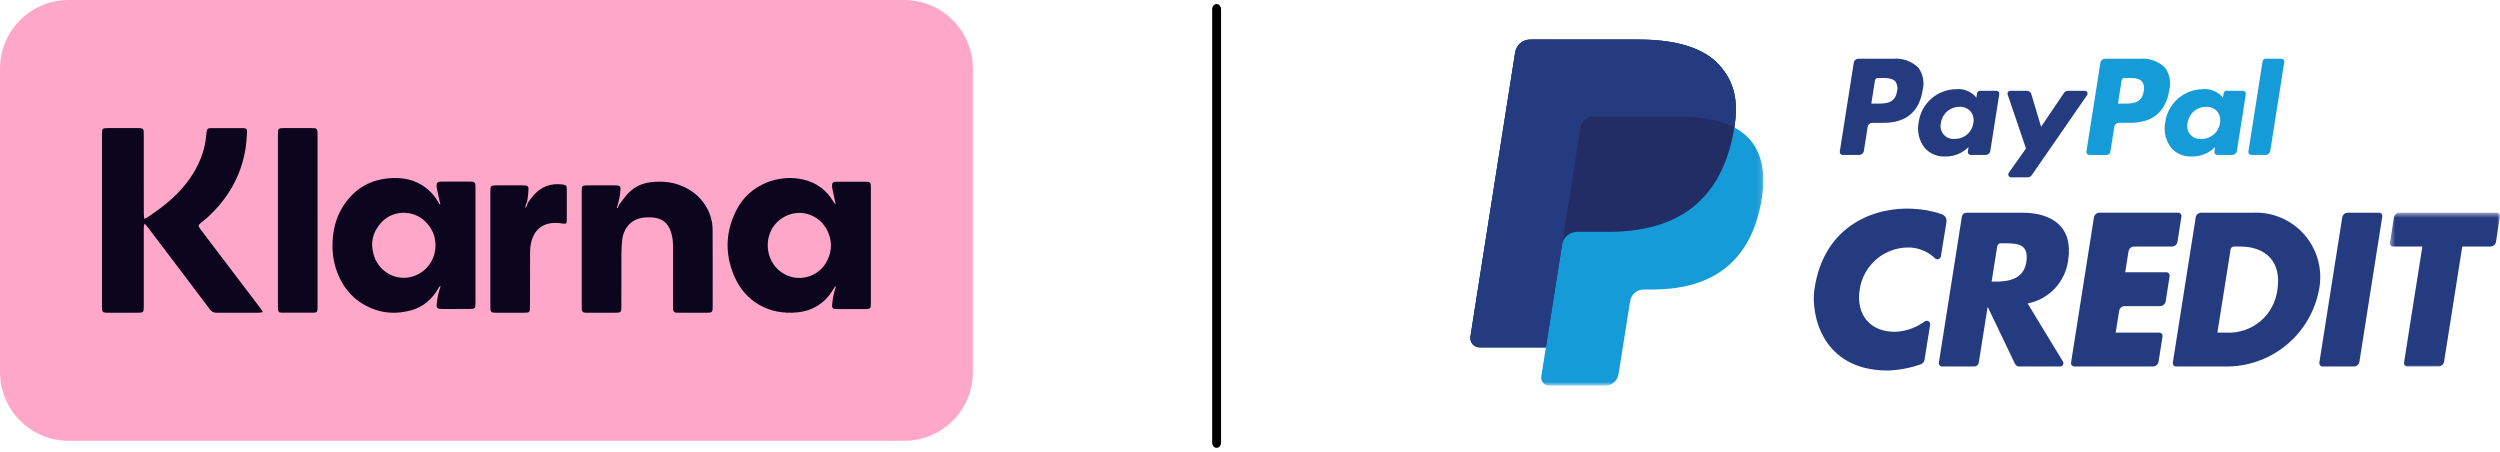 <svg width="442" height="80" viewBox="0 0 442 80" fill="none" xmlns="http://www.w3.org/2000/svg">
<path d="M215.097 79.178C214.889 79.178 214.689 79.079 214.542 78.903C214.395 78.728 214.312 78.489 214.312 78.241V1.645C214.312 1.397 214.395 1.158 214.542 0.983C214.689 0.807 214.889 0.708 215.097 0.708C215.305 0.708 215.505 0.807 215.652 0.983C215.799 1.158 215.882 1.397 215.882 1.645V78.241C215.882 78.489 215.799 78.728 215.652 78.903C215.505 79.079 215.305 79.178 215.097 79.178Z" fill="black"/>
<g clip-path="url(#clip0_575_573)">
<mask id="mask0_575_573" style="mask-type:luminance" maskUnits="userSpaceOnUse" x="259" y="6" width="53" height="63">
<path d="M259.949 6.986H311.848V68.193H259.949V6.986Z" fill="white"/>
</mask>
<g mask="url(#mask0_575_573)">
<path d="M306.63 22.537C307.375 17.775 306.63 14.537 304.053 11.602C301.22 8.371 296.105 6.983 289.562 6.983H270.565C269.918 6.983 269.292 7.214 268.8 7.635C268.307 8.055 267.982 8.638 267.881 9.279L259.97 59.514C259.933 59.747 259.948 59.986 260.012 60.213C260.076 60.44 260.188 60.651 260.341 60.83C260.494 61.01 260.685 61.154 260.899 61.253C261.113 61.352 261.346 61.403 261.582 61.403H273.311L272.502 66.543C272.469 66.746 272.481 66.955 272.537 67.153C272.593 67.352 272.691 67.536 272.825 67.693C272.959 67.85 273.125 67.976 273.312 68.062C273.499 68.149 273.703 68.194 273.909 68.194H283.793C284.36 68.194 284.908 67.992 285.339 67.623C285.77 67.254 286.055 66.744 286.143 66.184L286.239 65.68L288.105 53.855L288.226 53.203C288.314 52.642 288.599 52.132 289.03 51.763C289.461 51.395 290.009 51.192 290.575 51.193H292.054C301.631 51.193 309.131 47.297 311.321 36.028C312.235 31.319 311.762 27.39 309.343 24.627C308.576 23.771 307.659 23.063 306.637 22.537" fill="#159BD7"/>
</g>
<path d="M306.63 22.537C307.375 17.775 306.63 14.537 304.053 11.602C301.22 8.371 296.105 6.983 289.562 6.983H270.565C269.918 6.983 269.292 7.214 268.8 7.635C268.307 8.055 267.982 8.638 267.881 9.279L259.97 59.514C259.933 59.747 259.948 59.986 260.012 60.213C260.076 60.44 260.188 60.651 260.341 60.83C260.494 61.01 260.685 61.154 260.899 61.253C261.113 61.352 261.346 61.403 261.582 61.403H273.311L276.256 42.696L276.166 43.282C276.265 42.643 276.589 42.06 277.079 41.639C277.57 41.217 278.194 40.986 278.841 40.985H284.415C295.361 40.985 303.933 36.531 306.438 23.653C306.512 23.273 306.572 22.903 306.633 22.538" fill="#222C65"/>
<path d="M279.419 22.599C279.509 22.04 279.794 21.531 280.225 21.164C280.655 20.797 281.202 20.596 281.768 20.596H296.658C298.303 20.585 299.945 20.705 301.571 20.954C302 21.024 302.42 21.104 302.825 21.195C303.23 21.285 303.625 21.385 304.007 21.496C304.199 21.551 304.386 21.611 304.571 21.672C305.28 21.905 305.969 22.196 306.63 22.543C307.375 17.78 306.63 14.543 304.053 11.607C301.22 8.371 296.105 6.983 289.562 6.983H270.565C269.918 6.983 269.292 7.214 268.8 7.635C268.307 8.055 267.982 8.638 267.881 9.279L259.97 59.514C259.933 59.747 259.948 59.986 260.012 60.213C260.076 60.44 260.188 60.651 260.341 60.83C260.494 61.01 260.685 61.154 260.899 61.253C261.113 61.352 261.346 61.403 261.582 61.403H273.311L276.256 42.696L279.419 22.599Z" fill="#253B80"/>
<path d="M392.034 58.808H393.612C395.802 58.926 397.954 58.205 399.633 56.792C401.311 55.38 402.39 53.38 402.65 51.2C403.406 46.331 400.634 43.592 396.097 43.592H394.945C394.807 43.592 394.674 43.641 394.57 43.731C394.465 43.821 394.396 43.945 394.375 44.081L392.034 58.808ZM388.193 38.443C388.23 38.21 388.349 37.997 388.529 37.844C388.708 37.691 388.937 37.606 389.173 37.606H398.336C400.059 37.528 401.777 37.844 403.36 38.529C404.943 39.214 406.35 40.25 407.474 41.559C408.598 42.869 409.411 44.417 409.849 46.088C410.288 47.758 410.342 49.506 410.006 51.2C409.307 54.954 407.34 58.352 404.436 60.827C401.532 63.302 397.867 64.702 394.055 64.794H384.725C384.641 64.794 384.559 64.776 384.483 64.741C384.408 64.706 384.34 64.655 384.286 64.591C384.232 64.528 384.192 64.454 384.169 64.373C384.147 64.293 384.142 64.209 384.154 64.126L388.201 38.443" fill="#253B80"/>
<path d="M376.327 44.428L375.739 48.134H383.022C383.105 48.134 383.187 48.152 383.263 48.187C383.339 48.222 383.406 48.273 383.46 48.337C383.514 48.4 383.554 48.474 383.577 48.554C383.6 48.635 383.605 48.719 383.592 48.801L382.893 53.281C382.856 53.514 382.737 53.727 382.557 53.881C382.378 54.034 382.149 54.119 381.913 54.119H375.649C375.413 54.119 375.186 54.202 375.007 54.355C374.828 54.508 374.709 54.719 374.672 54.952L374.05 58.806H381.764C381.847 58.806 381.929 58.825 382.005 58.859C382.08 58.894 382.148 58.945 382.202 59.009C382.256 59.072 382.296 59.146 382.319 59.227C382.342 59.307 382.347 59.391 382.334 59.473L381.634 63.953C381.598 64.186 381.479 64.399 381.299 64.553C381.119 64.706 380.891 64.791 380.655 64.791H366.73C366.647 64.791 366.565 64.772 366.489 64.737C366.414 64.703 366.346 64.652 366.292 64.588C366.238 64.525 366.198 64.451 366.175 64.37C366.153 64.29 366.147 64.206 366.16 64.123L370.208 38.44C370.245 38.207 370.363 37.995 370.542 37.842C370.721 37.688 370.949 37.604 371.185 37.603H385.11C385.194 37.604 385.276 37.622 385.352 37.657C385.427 37.692 385.494 37.743 385.549 37.806C385.603 37.869 385.643 37.944 385.665 38.024C385.688 38.104 385.694 38.188 385.681 38.271L384.98 42.75C384.944 42.983 384.825 43.196 384.646 43.35C384.467 43.504 384.239 43.588 384.003 43.588H377.307C377.071 43.588 376.842 43.672 376.663 43.826C376.483 43.979 376.364 44.192 376.327 44.425" fill="#253B80"/>
<path d="M416.164 64.794H410.629C410.546 64.793 410.463 64.775 410.388 64.74C410.312 64.705 410.245 64.654 410.191 64.591C410.137 64.528 410.097 64.453 410.074 64.373C410.051 64.293 410.046 64.209 410.058 64.126L414.106 38.443C414.143 38.21 414.262 37.998 414.441 37.844C414.62 37.691 414.848 37.607 415.083 37.606H420.619C420.702 37.606 420.784 37.624 420.86 37.659C420.936 37.694 421.003 37.745 421.057 37.809C421.112 37.872 421.151 37.946 421.174 38.027C421.197 38.107 421.202 38.191 421.189 38.274L417.143 63.957C417.105 64.19 416.986 64.403 416.807 64.556C416.627 64.71 416.399 64.794 416.163 64.794" fill="#253B80"/>
<path d="M352.117 49.793H352.801C355.105 49.793 357.756 49.36 358.239 46.403C358.721 43.447 357.183 43.023 354.72 43.013H353.721C353.575 43.013 353.434 43.066 353.323 43.16C353.212 43.255 353.138 43.387 353.115 43.531L352.117 49.793ZM364.23 64.794H356.978C356.827 64.794 356.679 64.751 356.551 64.67C356.423 64.589 356.321 64.474 356.256 64.337L351.469 54.337H351.399L349.849 64.117C349.819 64.306 349.723 64.478 349.578 64.602C349.433 64.726 349.248 64.794 349.057 64.794H343.36C343.277 64.793 343.195 64.775 343.119 64.74C343.044 64.705 342.976 64.654 342.922 64.591C342.868 64.528 342.828 64.453 342.805 64.373C342.783 64.293 342.777 64.209 342.79 64.126L346.862 38.285C346.891 38.095 346.987 37.923 347.132 37.799C347.277 37.674 347.462 37.606 347.653 37.606H357.517C362.881 37.606 366.555 40.166 365.654 45.972C365.42 47.845 364.601 49.596 363.315 50.975C362.028 52.355 360.339 53.292 358.489 53.653L364.726 63.916C364.779 64.003 364.808 64.104 364.81 64.206C364.811 64.309 364.786 64.41 364.735 64.5C364.685 64.589 364.612 64.664 364.523 64.716C364.435 64.768 364.334 64.795 364.231 64.795" fill="#253B80"/>
<mask id="mask1_575_573" style="mask-type:luminance" maskUnits="userSpaceOnUse" x="422" y="37" width="20" height="28">
<path d="M422.483 37.603H442V64.998H422.483V37.603Z" fill="white"/>
</mask>
<g mask="url(#mask1_575_573)">
<path d="M431.136 64.793H425.601C425.517 64.793 425.435 64.775 425.359 64.74C425.284 64.705 425.217 64.654 425.162 64.591C425.108 64.528 425.068 64.453 425.046 64.373C425.023 64.293 425.018 64.209 425.03 64.126L428.272 43.592H423.114C423.03 43.592 422.948 43.574 422.872 43.539C422.796 43.505 422.729 43.454 422.675 43.39C422.621 43.327 422.581 43.252 422.558 43.172C422.535 43.092 422.53 43.007 422.543 42.925L423.244 38.444C423.279 38.209 423.398 37.993 423.579 37.838C423.76 37.683 423.991 37.598 424.229 37.6H441.423C441.506 37.6 441.588 37.618 441.664 37.653C441.74 37.688 441.807 37.739 441.861 37.802C441.915 37.866 441.955 37.94 441.978 38.02C442.001 38.1 442.006 38.184 441.993 38.267L441.292 42.746C441.256 42.979 441.137 43.192 440.958 43.346C440.779 43.499 440.551 43.584 440.315 43.584H435.329L432.112 63.949C432.075 64.182 431.956 64.394 431.777 64.547C431.598 64.701 431.37 64.785 431.135 64.785" fill="#253B80"/>
</g>
<path d="M343.145 45.333C343.126 45.446 343.076 45.552 343.001 45.638C342.925 45.724 342.827 45.787 342.717 45.82C342.607 45.853 342.491 45.855 342.38 45.825C342.269 45.796 342.169 45.736 342.091 45.652C341.442 45.026 340.675 44.535 339.835 44.21C338.994 43.884 338.098 43.73 337.197 43.755C335.129 43.8 333.146 44.582 331.603 45.961C330.06 47.34 329.06 49.225 328.783 51.278C328.133 55.566 330.581 58.662 334.97 58.662C336.891 58.611 338.751 57.968 340.294 56.82C340.393 56.751 340.51 56.712 340.63 56.708C340.751 56.705 340.87 56.737 340.972 56.801C341.074 56.865 341.155 56.958 341.205 57.068C341.255 57.178 341.271 57.3 341.251 57.42L340.248 63.641C340.219 63.822 340.139 63.992 340.017 64.13C339.896 64.268 339.738 64.368 339.561 64.42C337.69 65.074 335.73 65.441 333.749 65.508C322.045 65.508 320.174 55.498 320.776 51.242C322.468 39.309 332.137 36.575 338.065 36.906C339.871 36.959 341.659 37.293 343.363 37.896C343.625 37.995 343.845 38.182 343.986 38.426C344.127 38.669 344.179 38.953 344.134 39.231L343.151 45.326" fill="#253B80"/>
<path d="M379.008 16.121C378.675 18.319 376.998 18.319 375.376 18.319H374.455L375.102 14.216C375.121 14.096 375.182 13.986 375.274 13.908C375.367 13.829 375.484 13.785 375.606 13.785H376.028C377.132 13.785 378.173 13.785 378.711 14.415C378.883 14.66 378.999 14.94 379.05 15.235C379.101 15.529 379.087 15.832 379.008 16.121ZM378.303 10.382H372.19C371.987 10.382 371.791 10.454 371.637 10.586C371.483 10.718 371.381 10.9 371.35 11.101L368.877 26.797C368.866 26.869 368.87 26.944 368.89 27.015C368.91 27.086 368.945 27.151 368.993 27.208C369.041 27.264 369.1 27.309 369.167 27.34C369.234 27.37 369.306 27.387 369.38 27.387H372.516C372.658 27.387 372.795 27.336 372.902 27.244C373.01 27.152 373.082 27.025 373.104 26.885L373.805 22.435C373.836 22.235 373.938 22.052 374.092 21.921C374.246 21.789 374.442 21.717 374.645 21.717H376.579C380.605 21.717 382.93 19.766 383.537 15.898C383.707 15.222 383.725 14.518 383.59 13.834C383.455 13.151 383.171 12.506 382.758 11.946C382.171 11.38 381.468 10.947 380.699 10.677C379.93 10.407 379.112 10.306 378.301 10.382" fill="#159BD7"/>
<path d="M335.403 16.121C335.069 18.319 333.393 18.319 331.772 18.319H330.85L331.496 14.216C331.515 14.096 331.576 13.987 331.669 13.908C331.761 13.829 331.878 13.785 332 13.785H332.422C333.526 13.785 334.567 13.785 335.105 14.415C335.277 14.66 335.393 14.94 335.444 15.235C335.495 15.53 335.481 15.832 335.403 16.121ZM334.697 10.382H328.584C328.381 10.382 328.185 10.454 328.031 10.586C327.877 10.718 327.775 10.901 327.744 11.101L325.273 26.802C325.261 26.875 325.266 26.95 325.286 27.02C325.306 27.091 325.341 27.157 325.388 27.213C325.436 27.269 325.495 27.314 325.562 27.345C325.629 27.376 325.702 27.392 325.775 27.392H328.696C328.898 27.392 329.094 27.32 329.248 27.189C329.402 27.057 329.504 26.875 329.535 26.674L330.202 22.439C330.233 22.239 330.335 22.057 330.489 21.925C330.643 21.793 330.839 21.721 331.041 21.721H332.975C337.002 21.721 339.326 19.77 339.934 15.902C340.104 15.227 340.122 14.522 339.987 13.839C339.852 13.155 339.568 12.51 339.154 11.95C338.567 11.384 337.865 10.951 337.096 10.682C336.327 10.412 335.509 10.311 334.697 10.386" fill="#253B80"/>
<path d="M348.892 21.755C348.778 22.546 348.379 23.268 347.77 23.784C347.161 24.301 346.384 24.576 345.586 24.558C345.22 24.596 344.85 24.544 344.509 24.407C344.167 24.271 343.864 24.052 343.625 23.772C343.386 23.491 343.22 23.157 343.139 22.797C343.059 22.438 343.067 22.064 343.163 21.708C343.274 20.919 343.668 20.198 344.272 19.678C344.876 19.16 345.647 18.878 346.443 18.888C346.807 18.869 347.171 18.93 347.509 19.069C347.846 19.207 348.149 19.419 348.394 19.689C348.623 19.976 348.785 20.31 348.871 20.667C348.957 21.023 348.964 21.395 348.892 21.755ZM352.971 16.05H350.048C349.927 16.051 349.81 16.094 349.718 16.173C349.626 16.252 349.565 16.36 349.546 16.48L349.413 17.3L349.209 17.003C348.764 16.546 348.22 16.198 347.619 15.985C347.018 15.771 346.377 15.699 345.743 15.773C344.13 15.808 342.582 16.423 341.384 17.506C340.185 18.588 339.414 20.066 339.212 21.669C339.058 22.454 339.076 23.264 339.264 24.041C339.452 24.819 339.807 25.547 340.303 26.174C340.766 26.684 341.338 27.083 341.976 27.341C342.614 27.599 343.302 27.71 343.989 27.665C344.743 27.673 345.49 27.528 346.187 27.24C346.883 26.951 347.514 26.525 348.043 25.987L347.909 26.802C347.898 26.875 347.902 26.95 347.923 27.021C347.943 27.092 347.978 27.157 348.026 27.213C348.074 27.269 348.133 27.314 348.2 27.345C348.267 27.376 348.339 27.392 348.413 27.392H351.048C351.251 27.393 351.447 27.321 351.601 27.189C351.755 27.057 351.857 26.875 351.888 26.674L353.47 16.639C353.481 16.566 353.477 16.492 353.457 16.421C353.437 16.35 353.402 16.285 353.354 16.229C353.306 16.173 353.247 16.128 353.18 16.097C353.113 16.066 353.041 16.05 352.967 16.05" fill="#253B80"/>
<path d="M392.496 21.755C392.383 22.546 391.984 23.268 391.375 23.784C390.766 24.301 389.989 24.576 389.191 24.558C388.825 24.596 388.455 24.544 388.113 24.407C387.772 24.271 387.468 24.052 387.23 23.772C386.991 23.491 386.825 23.157 386.744 22.797C386.664 22.438 386.672 22.064 386.768 21.708C386.879 20.919 387.273 20.198 387.877 19.678C388.481 19.16 389.252 18.878 390.048 18.888C390.412 18.869 390.776 18.93 391.113 19.069C391.451 19.207 391.753 19.419 391.999 19.689C392.227 19.976 392.39 20.31 392.475 20.667C392.561 21.024 392.569 21.395 392.496 21.755ZM396.576 16.05H393.644C393.523 16.05 393.406 16.094 393.314 16.172C393.222 16.251 393.161 16.36 393.142 16.48L393.008 17.3L392.804 17.003C392.359 16.546 391.815 16.198 391.214 15.985C390.614 15.771 389.972 15.699 389.339 15.773C387.725 15.808 386.178 16.423 384.979 17.506C383.78 18.588 383.01 20.066 382.808 21.669C382.654 22.454 382.671 23.264 382.859 24.041C383.047 24.819 383.401 25.546 383.897 26.174C384.36 26.684 384.933 27.082 385.571 27.341C386.21 27.599 386.898 27.709 387.585 27.665C388.339 27.673 389.086 27.528 389.782 27.24C390.479 26.951 391.11 26.525 391.638 25.987L391.505 26.802C391.493 26.875 391.498 26.95 391.518 27.021C391.538 27.092 391.573 27.157 391.621 27.213C391.669 27.269 391.729 27.314 391.795 27.345C391.862 27.376 391.935 27.392 392.009 27.392H394.644C394.846 27.393 395.042 27.321 395.196 27.189C395.35 27.057 395.452 26.875 395.483 26.674L397.065 16.639C397.077 16.566 397.072 16.492 397.052 16.421C397.032 16.35 396.997 16.285 396.949 16.229C396.902 16.173 396.842 16.128 396.776 16.097C396.709 16.066 396.636 16.05 396.563 16.05" fill="#159BD7"/>
<path d="M368.559 16.05H365.627C365.488 16.05 365.352 16.084 365.23 16.149C365.107 16.214 365.002 16.308 364.924 16.422L360.865 22.409L359.145 16.655C359.092 16.48 358.985 16.326 358.838 16.217C358.691 16.108 358.514 16.049 358.331 16.049H355.437C355.356 16.049 355.276 16.068 355.204 16.105C355.132 16.143 355.07 16.197 355.023 16.262C354.976 16.328 354.945 16.405 354.933 16.485C354.921 16.565 354.929 16.647 354.955 16.724L358.195 26.247L355.148 30.553C355.095 30.629 355.064 30.718 355.058 30.811C355.052 30.903 355.071 30.996 355.114 31.078C355.157 31.161 355.221 31.23 355.3 31.278C355.379 31.327 355.47 31.353 355.563 31.353H358.503C358.64 31.353 358.775 31.32 358.896 31.256C359.018 31.192 359.122 31.099 359.2 30.986L368.986 16.839C369.039 16.762 369.07 16.673 369.076 16.58C369.081 16.487 369.062 16.394 369.019 16.311C368.975 16.229 368.911 16.16 368.831 16.112C368.751 16.064 368.66 16.038 368.567 16.038" fill="#253B80"/>
<path d="M400.027 10.818L397.517 26.804C397.505 26.876 397.51 26.951 397.53 27.022C397.55 27.093 397.585 27.158 397.633 27.214C397.68 27.27 397.74 27.315 397.807 27.346C397.873 27.377 397.946 27.392 398.02 27.392H400.544C400.747 27.393 400.943 27.321 401.097 27.189C401.251 27.057 401.352 26.875 401.384 26.674L403.857 10.977C403.869 10.904 403.865 10.83 403.845 10.759C403.825 10.688 403.79 10.622 403.742 10.566C403.694 10.51 403.635 10.465 403.568 10.434C403.501 10.403 403.429 10.387 403.355 10.387H400.531C400.409 10.387 400.292 10.431 400.2 10.51C400.108 10.589 400.047 10.698 400.028 10.818" fill="#159BD7"/>
</g>
<g clip-path="url(#clip1_575_573)">
<path d="M159.856 0H12.144C5.437 0 0 5.433 0 12.135V65.802C0 72.504 5.437 77.937 12.144 77.937H159.856C166.563 77.937 172 72.504 172 65.802V12.135C172 5.433 166.563 0 159.856 0Z" fill="#FEA7C9"/>
<path d="M20.285 22.643C21.662 22.643 22.976 22.642 24.29 22.645C24.499 22.645 24.708 22.648 24.915 22.668C25.202 22.697 25.373 22.865 25.397 23.153C25.417 23.402 25.42 23.652 25.421 23.902C25.422 28.489 25.42 33.075 25.424 37.662C25.424 37.965 25.46 38.268 25.488 38.701C25.789 38.55 25.995 38.476 26.17 38.355C27.717 37.292 29.249 36.217 30.622 34.921C32.431 33.214 33.957 31.309 35.029 29.061C35.807 27.43 36.32 25.719 36.452 23.906C36.467 23.699 36.499 23.491 36.538 23.287C36.639 22.763 36.74 22.656 37.29 22.652C39.189 22.641 41.087 22.64 42.986 22.654C43.541 22.659 43.712 22.815 43.678 23.385C43.616 24.423 43.549 25.468 43.373 26.491C42.552 31.252 40.232 35.189 36.691 38.436C36.323 38.774 35.919 39.072 35.532 39.39C35.035 39.799 35.008 39.95 35.404 40.478C36.343 41.729 37.291 42.972 38.237 44.218C39.939 46.46 41.643 48.701 43.345 50.943C44.266 52.155 45.188 53.366 46.106 54.58C46.226 54.739 46.328 54.912 46.506 55.18C46.203 55.229 46.009 55.286 45.816 55.287C43.292 55.292 40.767 55.284 38.243 55.294C37.731 55.296 37.391 55.075 37.092 54.676C35.468 52.505 33.83 50.346 32.194 48.184C30.142 45.475 28.088 42.766 26.034 40.059C25.912 39.899 25.773 39.754 25.573 39.522C25.503 39.753 25.442 39.878 25.432 40.006C25.413 40.255 25.422 40.506 25.422 40.757C25.421 45.197 25.422 49.638 25.421 54.078C25.421 55.267 25.395 55.291 24.182 55.292C22.534 55.294 20.886 55.293 19.238 55.292C19.071 55.292 18.903 55.296 18.737 55.286C18.203 55.252 18.076 55.13 18.037 54.612C18.025 54.446 18.029 54.278 18.029 54.112C18.029 44.021 18.028 33.931 18.029 23.841C18.029 22.678 18.063 22.647 19.221 22.643C19.554 22.643 19.888 22.643 20.285 22.643Z" fill="#0B051D"/>
<path d="M56.147 52.667C56.144 53.354 56.157 53.98 56.135 54.604C56.117 55.127 55.975 55.28 55.449 55.284C53.572 55.297 51.696 55.298 49.819 55.283C49.3 55.279 49.176 55.123 49.143 54.591C49.13 54.383 49.136 54.175 49.136 53.966C49.136 43.965 49.135 33.963 49.136 23.962C49.136 23.691 49.139 23.42 49.161 23.15C49.184 22.862 49.358 22.698 49.645 22.669C49.811 22.653 49.978 22.648 50.145 22.648C51.813 22.646 53.481 22.646 55.15 22.648C55.316 22.648 55.484 22.653 55.649 22.672C55.937 22.705 56.103 22.876 56.123 23.163C56.143 23.454 56.146 23.746 56.146 24.037C56.147 33.56 56.147 43.082 56.147 52.667Z" fill="#0B051D"/>
<path d="M60.781 50.49C59.109 47.8 58.542 44.911 58.863 41.825C59.065 39.885 59.631 38.064 60.688 36.422C62.736 33.24 65.674 31.609 69.457 31.476C70.766 31.43 72.035 31.592 73.262 32.067C75.063 32.765 76.421 33.977 77.421 35.612C77.526 35.785 77.633 35.956 77.74 36.128C77.781 36.115 77.822 36.102 77.863 36.088C77.808 35.884 77.745 35.681 77.699 35.475C77.535 34.744 77.368 34.013 77.221 33.279C77.181 33.078 77.194 32.863 77.203 32.656C77.217 32.34 77.388 32.155 77.708 32.126C77.874 32.111 78.041 32.106 78.208 32.106C79.814 32.104 81.421 32.104 83.027 32.105C83.194 32.106 83.361 32.111 83.527 32.124C83.845 32.149 84.021 32.327 84.045 32.644C84.059 32.831 84.064 33.019 84.064 33.206C84.065 39.982 84.066 46.758 84.064 53.534C84.064 54.561 83.999 54.623 82.956 54.625C81.391 54.628 79.826 54.626 78.261 54.626C78.115 54.625 77.968 54.628 77.823 54.615C77.345 54.572 77.181 54.431 77.203 53.941C77.225 53.424 77.317 52.907 77.403 52.395C77.454 52.087 77.547 51.786 77.63 51.485C77.706 51.209 77.793 50.936 77.905 50.567C77.588 50.696 77.544 50.913 77.449 51.075C76.352 52.932 74.797 54.276 72.726 54.851C69.458 55.758 66.362 55.279 63.533 53.342C62.433 52.589 61.56 51.617 60.781 50.49ZM66.353 45.853C66.486 46.089 66.608 46.331 66.754 46.558C68.129 48.686 70.656 49.597 73.019 48.864C75.263 48.168 77.038 46.017 76.99 43.257C76.962 41.624 76.321 40.251 75.125 39.102C72.972 37.033 69.156 36.998 67.019 39.801C65.63 41.623 65.45 43.648 66.353 45.853Z" fill="#0B051D"/>
<path d="M93.349 35.794C93.694 35.35 94.016 34.886 94.388 34.466C95.738 32.948 97.447 32.364 99.445 32.614C100.088 32.695 100.204 32.834 100.209 33.457C100.221 35.269 100.221 37.081 100.21 38.894C100.206 39.527 100.089 39.623 99.445 39.518C98.613 39.383 97.787 39.346 96.962 39.545C95.8 39.825 94.938 40.494 94.386 41.553C93.893 42.499 93.719 43.523 93.716 44.575C93.706 47.742 93.709 50.908 93.706 54.075C93.705 55.269 93.682 55.292 92.475 55.293C90.932 55.294 89.389 55.294 87.847 55.293C87.659 55.292 87.47 55.298 87.284 55.277C86.875 55.232 86.75 55.101 86.708 54.681C86.69 54.495 86.695 54.306 86.695 54.118C86.695 47.389 86.694 40.66 86.695 33.931C86.695 32.819 86.742 32.774 87.862 32.772C89.342 32.77 90.822 32.771 92.302 32.772C92.49 32.772 92.679 32.767 92.865 32.787C93.277 32.831 93.445 32.963 93.439 33.377C93.43 33.935 93.347 34.493 93.29 35.051C93.274 35.216 93.239 35.38 93.186 35.634C93.009 36.064 92.865 36.405 92.877 36.787C92.993 36.679 93.071 36.56 93.123 36.431C93.207 36.222 93.275 36.007 93.349 35.794Z" fill="#0B051D"/>
<path d="M109.488 36.154C109.84 35.689 110.189 35.222 110.544 34.761C111.719 33.243 113.284 32.393 115.173 32.198C116.866 32.024 118.55 32.126 120.17 32.727C122.219 33.487 123.838 34.764 124.931 36.675C125.63 37.898 125.979 39.234 125.989 40.622C126.022 45.208 126.003 49.794 126.002 54.38C126.002 54.525 125.994 54.672 125.975 54.816C125.941 55.075 125.788 55.232 125.528 55.263C125.343 55.285 125.154 55.291 124.966 55.292C123.319 55.294 121.671 55.293 120.023 55.292C119.856 55.292 119.689 55.287 119.523 55.272C119.204 55.244 119.032 55.06 119.012 54.745C118.996 54.496 118.993 54.245 118.993 53.995C118.992 50.493 118.996 46.992 118.989 43.49C118.987 42.547 118.868 41.62 118.525 40.731C118.029 39.447 117.081 38.684 115.744 38.496C115.012 38.393 114.237 38.395 113.509 38.514C111.173 38.895 110.15 40.874 110.004 42.397C109.922 43.246 109.87 44.101 109.865 44.953C109.848 48.038 109.86 51.123 109.858 54.208C109.857 55.216 109.784 55.289 108.804 55.292C107.156 55.296 105.508 55.293 103.859 55.292C103.693 55.292 103.525 55.287 103.36 55.27C103.072 55.242 102.903 55.078 102.872 54.791C102.853 54.605 102.849 54.416 102.849 54.229C102.848 47.433 102.847 40.638 102.849 33.842C102.849 32.847 102.923 32.775 103.916 32.773C105.501 32.769 107.087 32.771 108.672 32.772C108.839 32.773 109.007 32.769 109.172 32.791C109.553 32.84 109.714 32.968 109.704 33.352C109.69 33.869 109.615 34.388 109.533 34.9C109.47 35.29 109.354 35.672 109.236 36.141C109.156 36.403 109.103 36.581 109.05 36.758C109.098 36.774 109.146 36.789 109.195 36.805C109.293 36.588 109.39 36.371 109.488 36.154Z" fill="#0B051D"/>
<path d="M135.666 32.216C137.758 31.441 139.854 31.253 141.986 31.736C144.322 32.265 146.111 33.571 147.332 35.639C147.435 35.812 147.544 35.981 147.753 36.118C147.716 35.949 147.68 35.78 147.644 35.61C147.475 34.838 147.298 34.067 147.144 33.291C147.1 33.07 147.106 32.834 147.122 32.607C147.14 32.348 147.301 32.188 147.562 32.157C147.747 32.134 147.936 32.128 148.124 32.128C149.73 32.126 151.336 32.126 152.942 32.127C153.109 32.127 153.276 32.133 153.442 32.147C153.762 32.174 153.93 32.358 153.953 32.673C153.966 32.86 153.971 33.048 153.971 33.235C153.972 40.01 153.972 46.785 153.971 53.56C153.971 54.584 153.905 54.645 152.859 54.647C151.293 54.65 149.729 54.648 148.165 54.647C147.998 54.647 147.83 54.651 147.665 54.631C147.24 54.579 147.079 54.425 147.112 53.959C147.154 53.38 147.243 52.8 147.357 52.23C147.464 51.705 147.631 51.193 147.771 50.676C147.732 50.654 147.693 50.633 147.653 50.611C147.543 50.791 147.431 50.968 147.323 51.149C145.891 53.556 143.76 54.937 140.996 55.224C135.921 55.751 131.714 53.288 129.794 48.78C128.136 44.887 128.256 40.966 130.185 37.174C131.362 34.863 133.199 33.211 135.666 32.216ZM146.107 40.437C145.78 40.007 145.512 39.511 145.118 39.157C142.192 36.527 138.354 37.609 136.674 40.157C134.961 42.759 135.648 46.46 138.239 48.195C141.018 50.056 144.75 49.07 146.245 46.084C147.183 44.21 147.133 42.357 146.107 40.437Z" fill="#0B051D"/>
</g>
<defs>
<clipPath id="clip0_575_573">
<rect width="182.051" height="61.207" fill="white" transform="translate(259.949 6.986)"/>
</clipPath>
<clipPath id="clip1_575_573">
<rect width="172" height="78" fill="white"/>
</clipPath>
</defs>
</svg>
